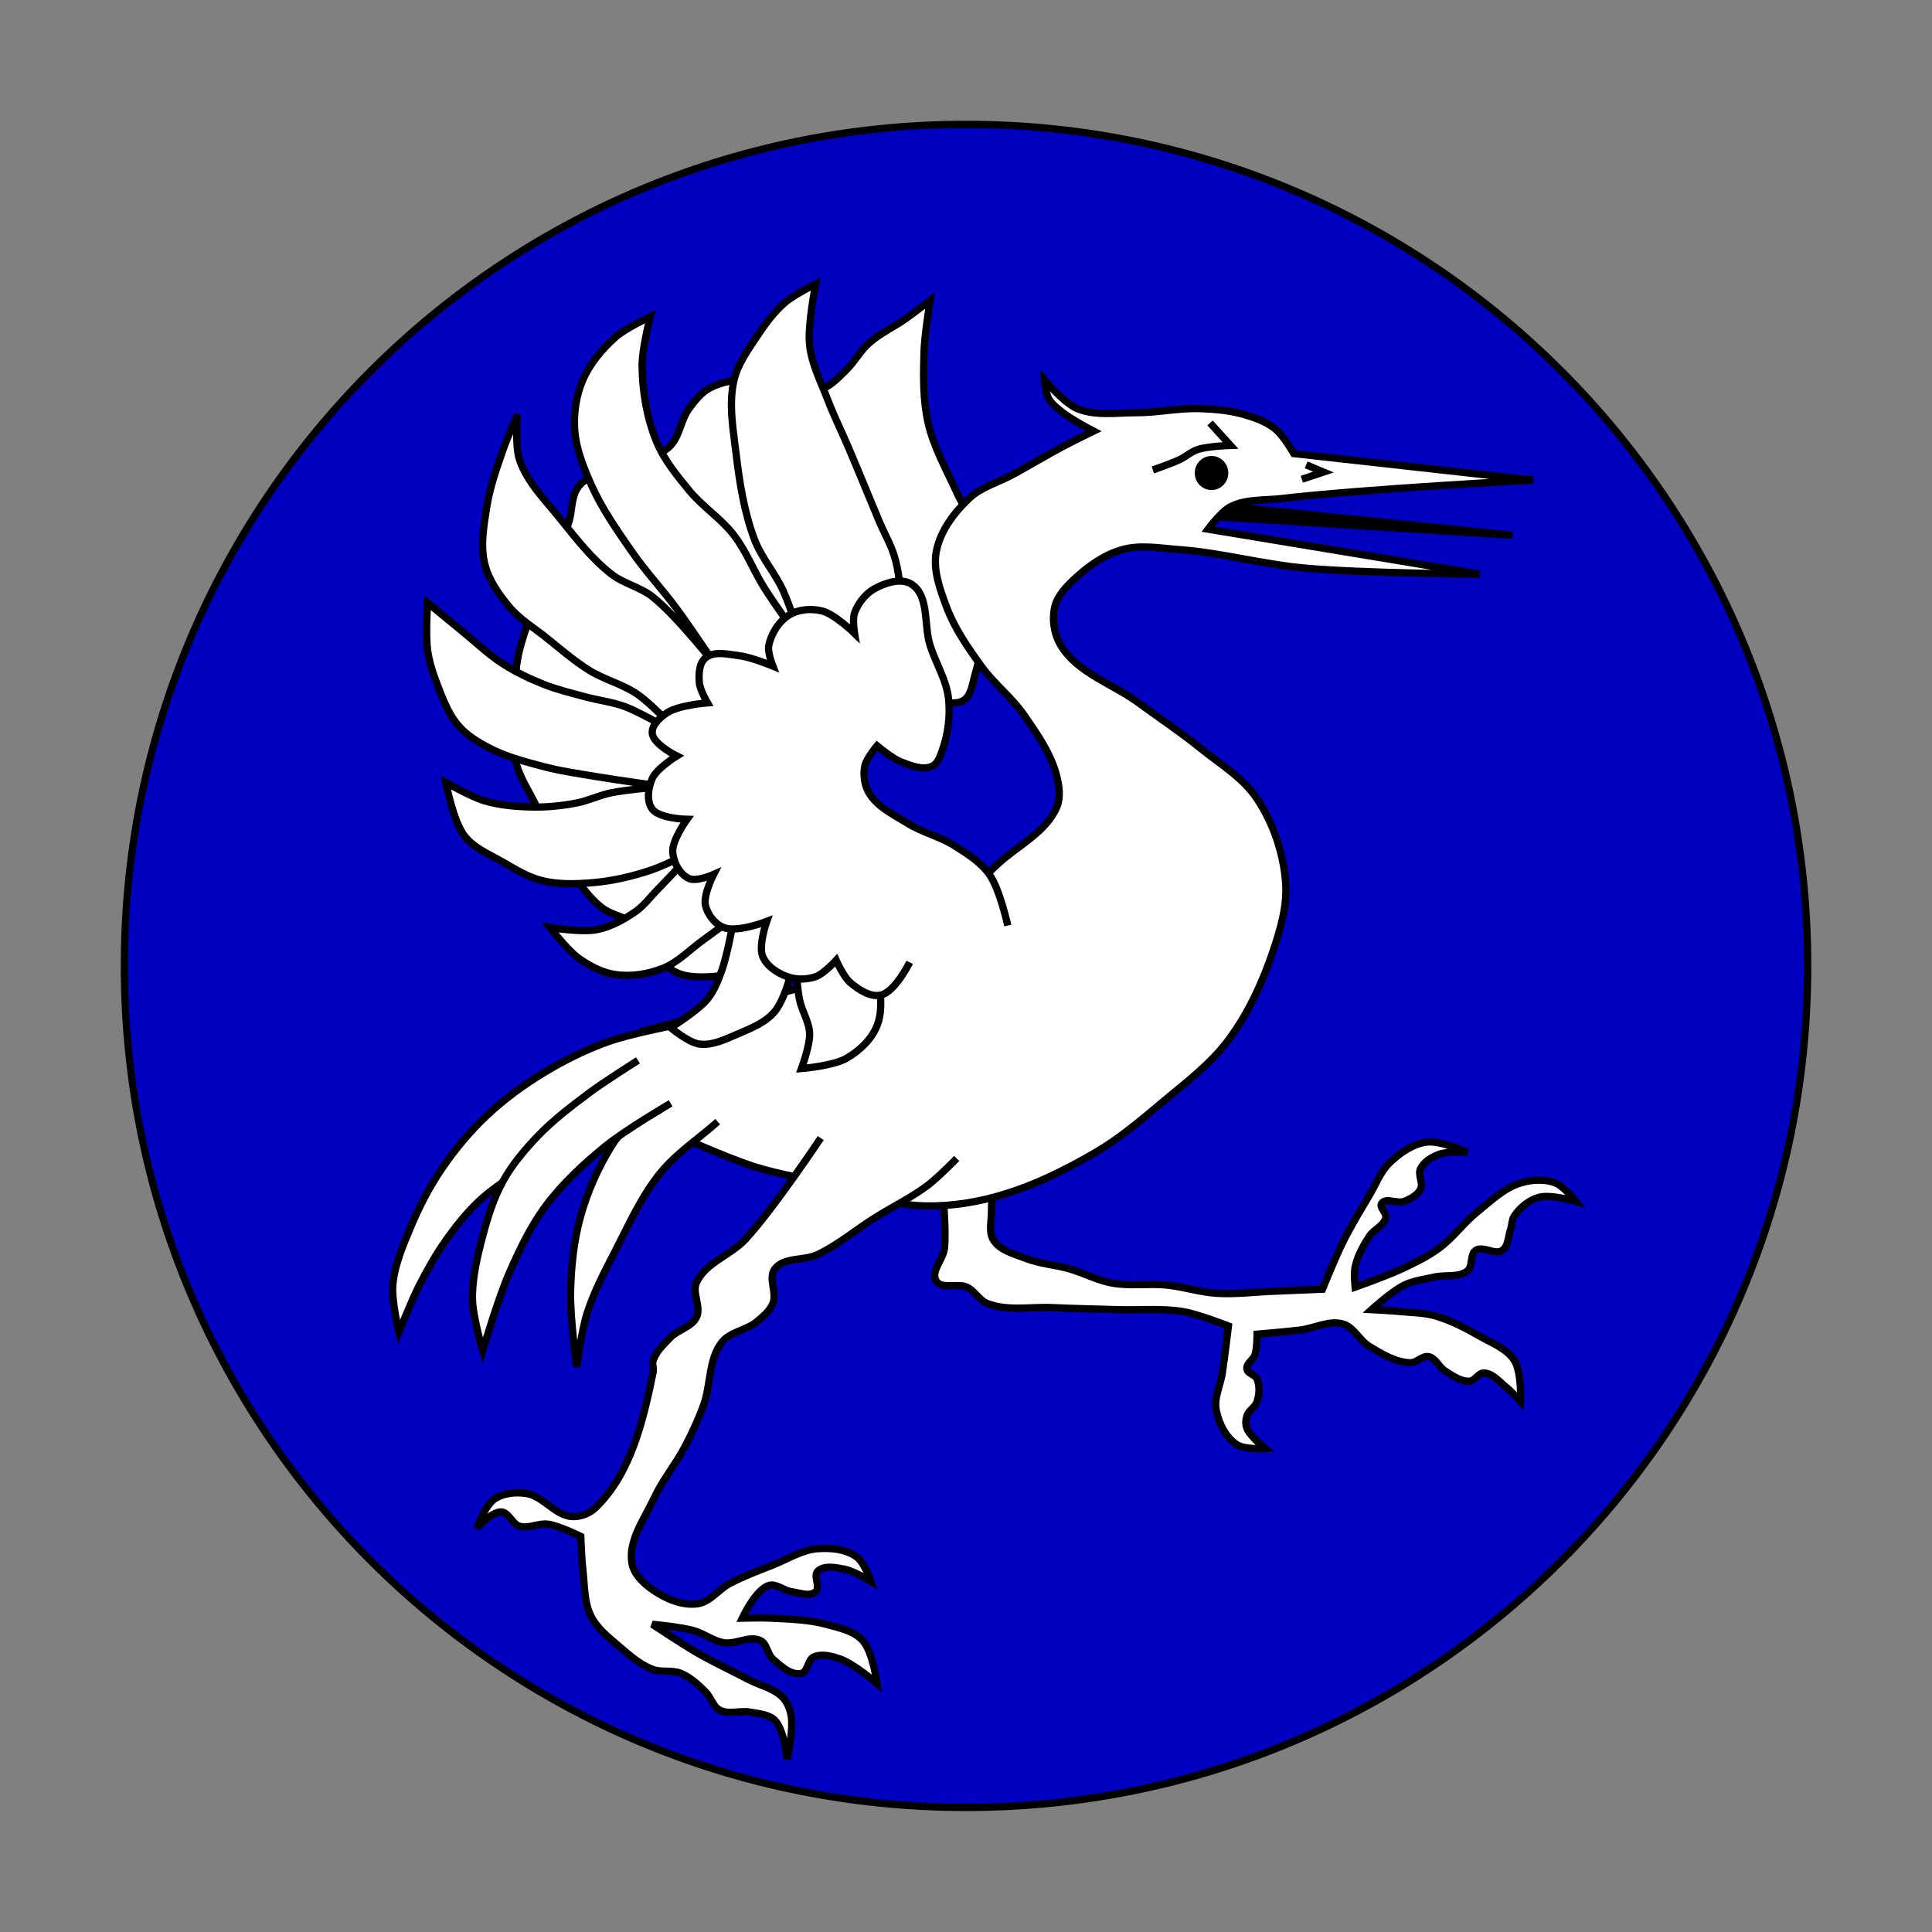 <?xml version="1.0" encoding="UTF-8" standalone="no"?>
<!-- Created with Inkscape (http://www.inkscape.org/) -->

<svg
   xmlns:dc="http://purl.org/dc/elements/1.1/"
   xmlns:cc="http://creativecommons.org/ns#"
   xmlns:rdf="http://www.w3.org/1999/02/22-rdf-syntax-ns#"
   xmlns:svg="http://www.w3.org/2000/svg"
   xmlns="http://www.w3.org/2000/svg"
   xmlns:sodipodi="http://sodipodi.sourceforge.net/DTD/sodipodi-0.dtd"
   xmlns:inkscape="http://www.inkscape.org/namespaces/inkscape"
   width="800"
   height="800"
   id="svg2"
   version="1.1"
   inkscape:version="0.48.4 r9939"
   sodipodi:docname="Symbol Darpatufer.svg"
   inkscape:export-filename="C:\Users\uudo8540\Documents\zz_Privat\perricum\Symbol Darpatufer.png"
   inkscape:export-xdpi="45"
   inkscape:export-ydpi="45">
  <rect width="100%" height="100%" fill="#808080" stroke="none"/>
  <defs
     id="defs4">
    <inkscape:perspective
       sodipodi:type="inkscape:persp3d"
       inkscape:vp_x="0 : 526.18109 : 1"
       inkscape:vp_y="0 : 1000 : 0"
       inkscape:vp_z="744.09448 : 526.18109 : 1"
       inkscape:persp3d-origin="372.04724 : 350.78739 : 1"
       id="perspective10" />
    <inkscape:perspective
       id="perspective2828"
       inkscape:persp3d-origin="0.5 : 0.33333333 : 1"
       inkscape:vp_z="1 : 0.5 : 1"
       inkscape:vp_y="0 : 1000 : 0"
       inkscape:vp_x="0 : 0.5 : 1"
       sodipodi:type="inkscape:persp3d" />
    <inkscape:perspective
       id="perspective2828-7"
       inkscape:persp3d-origin="0.5 : 0.33333333 : 1"
       inkscape:vp_z="1 : 0.5 : 1"
       inkscape:vp_y="0 : 1000 : 0"
       inkscape:vp_x="0 : 0.5 : 1"
       sodipodi:type="inkscape:persp3d" />
    <inkscape:perspective
       id="perspective3640"
       inkscape:persp3d-origin="0.5 : 0.33333333 : 1"
       inkscape:vp_z="1 : 0.5 : 1"
       inkscape:vp_y="0 : 1000 : 0"
       inkscape:vp_x="0 : 0.5 : 1"
       sodipodi:type="inkscape:persp3d" />
    <inkscape:perspective
       id="perspective3670"
       inkscape:persp3d-origin="0.5 : 0.33333333 : 1"
       inkscape:vp_z="1 : 0.5 : 1"
       inkscape:vp_y="0 : 1000 : 0"
       inkscape:vp_x="0 : 0.5 : 1"
       sodipodi:type="inkscape:persp3d" />
    <inkscape:perspective
       id="perspective3693"
       inkscape:persp3d-origin="0.5 : 0.33333333 : 1"
       inkscape:vp_z="1 : 0.5 : 1"
       inkscape:vp_y="0 : 1000 : 0"
       inkscape:vp_x="0 : 0.5 : 1"
       sodipodi:type="inkscape:persp3d" />
    <inkscape:perspective
       id="perspective3720"
       inkscape:persp3d-origin="0.5 : 0.33333333 : 1"
       inkscape:vp_z="1 : 0.5 : 1"
       inkscape:vp_y="0 : 1000 : 0"
       inkscape:vp_x="0 : 0.5 : 1"
       sodipodi:type="inkscape:persp3d" />
    <inkscape:perspective
       id="perspective3747"
       inkscape:persp3d-origin="0.5 : 0.33333333 : 1"
       inkscape:vp_z="1 : 0.5 : 1"
       inkscape:vp_y="0 : 1000 : 0"
       inkscape:vp_x="0 : 0.5 : 1"
       sodipodi:type="inkscape:persp3d" />
    <inkscape:perspective
       id="perspective3763"
       inkscape:persp3d-origin="0.5 : 0.33333333 : 1"
       inkscape:vp_z="1 : 0.5 : 1"
       inkscape:vp_y="0 : 1000 : 0"
       inkscape:vp_x="0 : 0.5 : 1"
       sodipodi:type="inkscape:persp3d" />
    <inkscape:perspective
       id="perspective3792"
       inkscape:persp3d-origin="0.5 : 0.33333333 : 1"
       inkscape:vp_z="1 : 0.5 : 1"
       inkscape:vp_y="0 : 1000 : 0"
       inkscape:vp_x="0 : 0.5 : 1"
       sodipodi:type="inkscape:persp3d" />
    <inkscape:perspective
       id="perspective3814"
       inkscape:persp3d-origin="0.5 : 0.33333333 : 1"
       inkscape:vp_z="1 : 0.5 : 1"
       inkscape:vp_y="0 : 1000 : 0"
       inkscape:vp_x="0 : 0.5 : 1"
       sodipodi:type="inkscape:persp3d" />
    <inkscape:perspective
       id="perspective3841"
       inkscape:persp3d-origin="0.5 : 0.33333333 : 1"
       inkscape:vp_z="1 : 0.5 : 1"
       inkscape:vp_y="0 : 1000 : 0"
       inkscape:vp_x="0 : 0.5 : 1"
       sodipodi:type="inkscape:persp3d" />
    <inkscape:perspective
       id="perspective3841-5"
       inkscape:persp3d-origin="0.5 : 0.33333333 : 1"
       inkscape:vp_z="1 : 0.5 : 1"
       inkscape:vp_y="0 : 1000 : 0"
       inkscape:vp_x="0 : 0.5 : 1"
       sodipodi:type="inkscape:persp3d" />
    <inkscape:perspective
       id="perspective3872"
       inkscape:persp3d-origin="0.5 : 0.33333333 : 1"
       inkscape:vp_z="1 : 0.5 : 1"
       inkscape:vp_y="0 : 1000 : 0"
       inkscape:vp_x="0 : 0.5 : 1"
       sodipodi:type="inkscape:persp3d" />
    <inkscape:perspective
       id="perspective3898"
       inkscape:persp3d-origin="0.5 : 0.33333333 : 1"
       inkscape:vp_z="1 : 0.5 : 1"
       inkscape:vp_y="0 : 1000 : 0"
       inkscape:vp_x="0 : 0.5 : 1"
       sodipodi:type="inkscape:persp3d" />
    <inkscape:perspective
       id="perspective3920"
       inkscape:persp3d-origin="0.5 : 0.33333333 : 1"
       inkscape:vp_z="1 : 0.5 : 1"
       inkscape:vp_y="0 : 1000 : 0"
       inkscape:vp_x="0 : 0.5 : 1"
       sodipodi:type="inkscape:persp3d" />
    <inkscape:perspective
       id="perspective2860"
       inkscape:persp3d-origin="0.5 : 0.33333333 : 1"
       inkscape:vp_z="1 : 0.5 : 1"
       inkscape:vp_y="0 : 1000 : 0"
       inkscape:vp_x="0 : 0.5 : 1"
       sodipodi:type="inkscape:persp3d" />
    <inkscape:perspective
       id="perspective3672"
       inkscape:persp3d-origin="0.5 : 0.33333333 : 1"
       inkscape:vp_z="1 : 0.5 : 1"
       inkscape:vp_y="0 : 1000 : 0"
       inkscape:vp_x="0 : 0.5 : 1"
       sodipodi:type="inkscape:persp3d" />
    <inkscape:perspective
       id="perspective3695"
       inkscape:persp3d-origin="0.5 : 0.33333333 : 1"
       inkscape:vp_z="1 : 0.5 : 1"
       inkscape:vp_y="0 : 1000 : 0"
       inkscape:vp_x="0 : 0.5 : 1"
       sodipodi:type="inkscape:persp3d" />
    <inkscape:perspective
       id="perspective3261"
       inkscape:persp3d-origin="0.5 : 0.33333333 : 1"
       inkscape:vp_z="1 : 0.5 : 1"
       inkscape:vp_y="0 : 1000 : 0"
       inkscape:vp_x="0 : 0.5 : 1"
       sodipodi:type="inkscape:persp3d" />
    <inkscape:perspective
       id="perspective2828-1"
       inkscape:persp3d-origin="0.5 : 0.33333333 : 1"
       inkscape:vp_z="1 : 0.5 : 1"
       inkscape:vp_y="0 : 1000 : 0"
       inkscape:vp_x="0 : 0.5 : 1"
       sodipodi:type="inkscape:persp3d" />
    <inkscape:perspective
       id="perspective3652"
       inkscape:persp3d-origin="0.5 : 0.33333333 : 1"
       inkscape:vp_z="1 : 0.5 : 1"
       inkscape:vp_y="0 : 1000 : 0"
       inkscape:vp_x="0 : 0.5 : 1"
       sodipodi:type="inkscape:persp3d" />
    <inkscape:perspective
       id="perspective3652-2"
       inkscape:persp3d-origin="0.5 : 0.33333333 : 1"
       inkscape:vp_z="1 : 0.5 : 1"
       inkscape:vp_y="0 : 1000 : 0"
       inkscape:vp_x="0 : 0.5 : 1"
       sodipodi:type="inkscape:persp3d" />
    <inkscape:perspective
       id="perspective3652-5"
       inkscape:persp3d-origin="0.5 : 0.33333333 : 1"
       inkscape:vp_z="1 : 0.5 : 1"
       inkscape:vp_y="0 : 1000 : 0"
       inkscape:vp_x="0 : 0.5 : 1"
       sodipodi:type="inkscape:persp3d" />
    <inkscape:perspective
       id="perspective3727"
       inkscape:persp3d-origin="0.5 : 0.33333333 : 1"
       inkscape:vp_z="1 : 0.5 : 1"
       inkscape:vp_y="0 : 1000 : 0"
       inkscape:vp_x="0 : 0.5 : 1"
       sodipodi:type="inkscape:persp3d" />
    <inkscape:perspective
       id="perspective3843"
       inkscape:persp3d-origin="0.5 : 0.33333333 : 1"
       inkscape:vp_z="1 : 0.5 : 1"
       inkscape:vp_y="0 : 1000 : 0"
       inkscape:vp_x="0 : 0.5 : 1"
       sodipodi:type="inkscape:persp3d" />
    <inkscape:perspective
       id="perspective3970"
       inkscape:persp3d-origin="0.5 : 0.33333333 : 1"
       inkscape:vp_z="1 : 0.5 : 1"
       inkscape:vp_y="0 : 1000 : 0"
       inkscape:vp_x="0 : 0.5 : 1"
       sodipodi:type="inkscape:persp3d" />
    <inkscape:perspective
       id="perspective4007"
       inkscape:persp3d-origin="0.5 : 0.33333333 : 1"
       inkscape:vp_z="1 : 0.5 : 1"
       inkscape:vp_y="0 : 1000 : 0"
       inkscape:vp_x="0 : 0.5 : 1"
       sodipodi:type="inkscape:persp3d" />
    <inkscape:perspective
       id="perspective4062"
       inkscape:persp3d-origin="0.5 : 0.33333333 : 1"
       inkscape:vp_z="1 : 0.5 : 1"
       inkscape:vp_y="0 : 1000 : 0"
       inkscape:vp_x="0 : 0.5 : 1"
       sodipodi:type="inkscape:persp3d" />
    <inkscape:perspective
       id="perspective4153"
       inkscape:persp3d-origin="0.5 : 0.33333333 : 1"
       inkscape:vp_z="1 : 0.5 : 1"
       inkscape:vp_y="0 : 1000 : 0"
       inkscape:vp_x="0 : 0.5 : 1"
       sodipodi:type="inkscape:persp3d" />
    <inkscape:perspective
       id="perspective4316"
       inkscape:persp3d-origin="0.5 : 0.33333333 : 1"
       inkscape:vp_z="1 : 0.5 : 1"
       inkscape:vp_y="0 : 1000 : 0"
       inkscape:vp_x="0 : 0.5 : 1"
       sodipodi:type="inkscape:persp3d" />
    <inkscape:perspective
       id="perspective4316-9"
       inkscape:persp3d-origin="0.5 : 0.33333333 : 1"
       inkscape:vp_z="1 : 0.5 : 1"
       inkscape:vp_y="0 : 1000 : 0"
       inkscape:vp_x="0 : 0.5 : 1"
       sodipodi:type="inkscape:persp3d" />
    <inkscape:perspective
       id="perspective3098"
       inkscape:persp3d-origin="0.5 : 0.33333333 : 1"
       inkscape:vp_z="1 : 0.5 : 1"
       inkscape:vp_y="0 : 1000 : 0"
       inkscape:vp_x="0 : 0.5 : 1"
       sodipodi:type="inkscape:persp3d" />
    <inkscape:perspective
       id="perspective3122"
       inkscape:persp3d-origin="0.5 : 0.33333333 : 1"
       inkscape:vp_z="1 : 0.5 : 1"
       inkscape:vp_y="0 : 1000 : 0"
       inkscape:vp_x="0 : 0.5 : 1"
       sodipodi:type="inkscape:persp3d" />
    <inkscape:perspective
       id="perspective3146"
       inkscape:persp3d-origin="0.5 : 0.33333333 : 1"
       inkscape:vp_z="1 : 0.5 : 1"
       inkscape:vp_y="0 : 1000 : 0"
       inkscape:vp_x="0 : 0.5 : 1"
       sodipodi:type="inkscape:persp3d" />
    <inkscape:perspective
       id="perspective3146-0"
       inkscape:persp3d-origin="0.5 : 0.33333333 : 1"
       inkscape:vp_z="1 : 0.5 : 1"
       inkscape:vp_y="0 : 1000 : 0"
       inkscape:vp_x="0 : 0.5 : 1"
       sodipodi:type="inkscape:persp3d" />
    <inkscape:perspective
       id="perspective3177"
       inkscape:persp3d-origin="0.5 : 0.33333333 : 1"
       inkscape:vp_z="1 : 0.5 : 1"
       inkscape:vp_y="0 : 1000 : 0"
       inkscape:vp_x="0 : 0.5 : 1"
       sodipodi:type="inkscape:persp3d" />
    <inkscape:perspective
       id="perspective3177-8"
       inkscape:persp3d-origin="0.5 : 0.33333333 : 1"
       inkscape:vp_z="1 : 0.5 : 1"
       inkscape:vp_y="0 : 1000 : 0"
       inkscape:vp_x="0 : 0.5 : 1"
       sodipodi:type="inkscape:persp3d" />
    <inkscape:perspective
       id="perspective3208"
       inkscape:persp3d-origin="0.5 : 0.33333333 : 1"
       inkscape:vp_z="1 : 0.5 : 1"
       inkscape:vp_y="0 : 1000 : 0"
       inkscape:vp_x="0 : 0.5 : 1"
       sodipodi:type="inkscape:persp3d" />
    <inkscape:perspective
       id="perspective3208-4"
       inkscape:persp3d-origin="0.5 : 0.33333333 : 1"
       inkscape:vp_z="1 : 0.5 : 1"
       inkscape:vp_y="0 : 1000 : 0"
       inkscape:vp_x="0 : 0.5 : 1"
       sodipodi:type="inkscape:persp3d" />
    <inkscape:perspective
       id="perspective3208-5"
       inkscape:persp3d-origin="0.5 : 0.33333333 : 1"
       inkscape:vp_z="1 : 0.5 : 1"
       inkscape:vp_y="0 : 1000 : 0"
       inkscape:vp_x="0 : 0.5 : 1"
       sodipodi:type="inkscape:persp3d" />
    <inkscape:perspective
       id="perspective3706"
       inkscape:persp3d-origin="0.5 : 0.33333333 : 1"
       inkscape:vp_z="1 : 0.5 : 1"
       inkscape:vp_y="0 : 1000 : 0"
       inkscape:vp_x="0 : 0.5 : 1"
       sodipodi:type="inkscape:persp3d" />
    <inkscape:perspective
       id="perspective3728"
       inkscape:persp3d-origin="0.5 : 0.33333333 : 1"
       inkscape:vp_z="1 : 0.5 : 1"
       inkscape:vp_y="0 : 1000 : 0"
       inkscape:vp_x="0 : 0.5 : 1"
       sodipodi:type="inkscape:persp3d" />
    <inkscape:perspective
       id="perspective3750"
       inkscape:persp3d-origin="0.5 : 0.33333333 : 1"
       inkscape:vp_z="1 : 0.5 : 1"
       inkscape:vp_y="0 : 1000 : 0"
       inkscape:vp_x="0 : 0.5 : 1"
       sodipodi:type="inkscape:persp3d" />
    <inkscape:perspective
       id="perspective3778"
       inkscape:persp3d-origin="0.5 : 0.33333333 : 1"
       inkscape:vp_z="1 : 0.5 : 1"
       inkscape:vp_y="0 : 1000 : 0"
       inkscape:vp_x="0 : 0.5 : 1"
       sodipodi:type="inkscape:persp3d" />
    <inkscape:perspective
       id="perspective3800"
       inkscape:persp3d-origin="0.5 : 0.33333333 : 1"
       inkscape:vp_z="1 : 0.5 : 1"
       inkscape:vp_y="0 : 1000 : 0"
       inkscape:vp_x="0 : 0.5 : 1"
       sodipodi:type="inkscape:persp3d" />
    <inkscape:perspective
       id="perspective3837"
       inkscape:persp3d-origin="0.5 : 0.33333333 : 1"
       inkscape:vp_z="1 : 0.5 : 1"
       inkscape:vp_y="0 : 1000 : 0"
       inkscape:vp_x="0 : 0.5 : 1"
       sodipodi:type="inkscape:persp3d" />
    <inkscape:perspective
       id="perspective3904"
       inkscape:persp3d-origin="0.5 : 0.33333333 : 1"
       inkscape:vp_z="1 : 0.5 : 1"
       inkscape:vp_y="0 : 1000 : 0"
       inkscape:vp_x="0 : 0.5 : 1"
       sodipodi:type="inkscape:persp3d" />
    <inkscape:perspective
       id="perspective3904-4"
       inkscape:persp3d-origin="0.5 : 0.33333333 : 1"
       inkscape:vp_z="1 : 0.5 : 1"
       inkscape:vp_y="0 : 1000 : 0"
       inkscape:vp_x="0 : 0.5 : 1"
       sodipodi:type="inkscape:persp3d" />
    <inkscape:perspective
       id="perspective3904-3"
       inkscape:persp3d-origin="0.5 : 0.33333333 : 1"
       inkscape:vp_z="1 : 0.5 : 1"
       inkscape:vp_y="0 : 1000 : 0"
       inkscape:vp_x="0 : 0.5 : 1"
       sodipodi:type="inkscape:persp3d" />
    <inkscape:perspective
       id="perspective3953"
       inkscape:persp3d-origin="0.5 : 0.33333333 : 1"
       inkscape:vp_z="1 : 0.5 : 1"
       inkscape:vp_y="0 : 1000 : 0"
       inkscape:vp_x="0 : 0.5 : 1"
       sodipodi:type="inkscape:persp3d" />
    <inkscape:perspective
       id="perspective3975"
       inkscape:persp3d-origin="0.5 : 0.33333333 : 1"
       inkscape:vp_z="1 : 0.5 : 1"
       inkscape:vp_y="0 : 1000 : 0"
       inkscape:vp_x="0 : 0.5 : 1"
       sodipodi:type="inkscape:persp3d" />
    <inkscape:perspective
       id="perspective3975-8"
       inkscape:persp3d-origin="0.5 : 0.33333333 : 1"
       inkscape:vp_z="1 : 0.5 : 1"
       inkscape:vp_y="0 : 1000 : 0"
       inkscape:vp_x="0 : 0.5 : 1"
       sodipodi:type="inkscape:persp3d" />
    <inkscape:perspective
       id="perspective3975-7"
       inkscape:persp3d-origin="0.5 : 0.33333333 : 1"
       inkscape:vp_z="1 : 0.5 : 1"
       inkscape:vp_y="0 : 1000 : 0"
       inkscape:vp_x="0 : 0.5 : 1"
       sodipodi:type="inkscape:persp3d" />
    <inkscape:perspective
       id="perspective2858"
       inkscape:persp3d-origin="0.5 : 0.33333333 : 1"
       inkscape:vp_z="1 : 0.5 : 1"
       inkscape:vp_y="0 : 1000 : 0"
       inkscape:vp_x="0 : 0.5 : 1"
       sodipodi:type="inkscape:persp3d" />
    <inkscape:perspective
       id="perspective4105"
       inkscape:persp3d-origin="0.5 : 0.33333333 : 1"
       inkscape:vp_z="1 : 0.5 : 1"
       inkscape:vp_y="0 : 1000 : 0"
       inkscape:vp_x="0 : 0.5 : 1"
       sodipodi:type="inkscape:persp3d" />
    <inkscape:perspective
       id="perspective4123"
       inkscape:persp3d-origin="0.5 : 0.33333333 : 1"
       inkscape:vp_z="1 : 0.5 : 1"
       inkscape:vp_y="0 : 1000 : 0"
       inkscape:vp_x="0 : 0.5 : 1"
       sodipodi:type="inkscape:persp3d" />
    <inkscape:perspective
       id="perspective4137"
       inkscape:persp3d-origin="0.5 : 0.33333333 : 1"
       inkscape:vp_z="1 : 0.5 : 1"
       inkscape:vp_y="0 : 1000 : 0"
       inkscape:vp_x="0 : 0.5 : 1"
       sodipodi:type="inkscape:persp3d" />
    <inkscape:perspective
       id="perspective4151"
       inkscape:persp3d-origin="0.5 : 0.33333333 : 1"
       inkscape:vp_z="1 : 0.5 : 1"
       inkscape:vp_y="0 : 1000 : 0"
       inkscape:vp_x="0 : 0.5 : 1"
       sodipodi:type="inkscape:persp3d" />
    <inkscape:perspective
       id="perspective4165"
       inkscape:persp3d-origin="0.5 : 0.33333333 : 1"
       inkscape:vp_z="1 : 0.5 : 1"
       inkscape:vp_y="0 : 1000 : 0"
       inkscape:vp_x="0 : 0.5 : 1"
       sodipodi:type="inkscape:persp3d" />
    <inkscape:perspective
       id="perspective4904"
       inkscape:persp3d-origin="0.5 : 0.33333333 : 1"
       inkscape:vp_z="1 : 0.5 : 1"
       inkscape:vp_y="0 : 1000 : 0"
       inkscape:vp_x="0 : 0.5 : 1"
       sodipodi:type="inkscape:persp3d" />
    <filter
       id="filter3021-3"
       inkscape:label="Specular light"
       inkscape:menu="ABCs"
       inkscape:menu-tooltip="Basic specular bevel to use for building textures"
       color-interpolation-filters="sRGB">
      <feGaussianBlur
         id="feGaussianBlur3023-4"
         result="result0"
         in="SourceAlpha"
         stdDeviation="6" />
      <feSpecularLighting
         id="feSpecularLighting3025-4"
         specularExponent="25"
         specularConstant="1"
         surfaceScale="10"
         lighting-color="#ffffff"
         result="result1"
         in="result0">
        <feDistantLight
           id="feDistantLight3027-6"
           azimuth="235"
           elevation="45" />
      </feSpecularLighting>
      <feComposite
         k4="0"
         k1="0"
         id="feComposite3029-0"
         in2="result1"
         k3="1"
         k2="1"
         operator="arithmetic"
         result="result4"
         in="SourceGraphic" />
      <feComposite
         id="feComposite3031-6"
         in2="SourceAlpha"
         operator="in"
         result="result2"
         in="result4" />
    </filter>
    <filter
       id="filter3021"
       inkscape:label="Specular light"
       inkscape:menu="ABCs"
       inkscape:menu-tooltip="Basic specular bevel to use for building textures"
       color-interpolation-filters="sRGB">
      <feGaussianBlur
         id="feGaussianBlur3023"
         result="result0"
         in="SourceAlpha"
         stdDeviation="6" />
      <feSpecularLighting
         id="feSpecularLighting3025"
         specularExponent="25"
         specularConstant="1"
         surfaceScale="10"
         lighting-color="#ffffff"
         result="result1"
         in="result0">
        <feDistantLight
           id="feDistantLight3027"
           azimuth="235"
           elevation="45" />
      </feSpecularLighting>
      <feComposite
         k4="0"
         k1="0"
         id="feComposite3029"
         in2="result1"
         k3="1"
         k2="1"
         operator="arithmetic"
         result="result4"
         in="SourceGraphic" />
      <feComposite
         id="feComposite3031"
         in2="SourceAlpha"
         operator="in"
         result="result2"
         in="result4" />
    </filter>
    <filter
       id="filter2820-0"
       inkscape:label="Specular light"
       inkscape:menu="ABCs"
       inkscape:menu-tooltip="Basic specular bevel to use for building textures"
       color-interpolation-filters="sRGB">
      <feGaussianBlur
         id="feGaussianBlur2822-9"
         result="result0"
         in="SourceAlpha"
         stdDeviation="6" />
      <feSpecularLighting
         id="feSpecularLighting2824-00"
         specularExponent="25"
         specularConstant="1"
         surfaceScale="10"
         lighting-color="#ffffff"
         result="result1"
         in="result0">
        <feDistantLight
           id="feDistantLight2826-61"
           azimuth="235"
           elevation="45" />
      </feSpecularLighting>
      <feComposite
         k4="0"
         k1="0"
         id="feComposite2828-3"
         in2="result1"
         k3="1"
         k2="1"
         operator="arithmetic"
         result="result4"
         in="SourceGraphic" />
      <feComposite
         id="feComposite2830-8"
         in2="SourceAlpha"
         operator="in"
         result="result2"
         in="result4" />
    </filter>
    <filter
       id="filter2820-8"
       inkscape:label="Specular light"
       inkscape:menu="ABCs"
       inkscape:menu-tooltip="Basic specular bevel to use for building textures"
       color-interpolation-filters="sRGB">
      <feGaussianBlur
         id="feGaussianBlur2822-65"
         result="result0"
         in="SourceAlpha"
         stdDeviation="6" />
      <feSpecularLighting
         id="feSpecularLighting2824-0"
         specularExponent="25"
         specularConstant="1"
         surfaceScale="10"
         lighting-color="#ffffff"
         result="result1"
         in="result0">
        <feDistantLight
           id="feDistantLight2826-28"
           azimuth="235"
           elevation="45" />
      </feSpecularLighting>
      <feComposite
         k4="0"
         k1="0"
         id="feComposite2828-60"
         in2="result1"
         k3="1"
         k2="1"
         operator="arithmetic"
         result="result4"
         in="SourceGraphic" />
      <feComposite
         id="feComposite2830-24"
         in2="SourceAlpha"
         operator="in"
         result="result2"
         in="result4" />
    </filter>
    <filter
       id="filter2820-3"
       inkscape:label="Specular light"
       inkscape:menu="ABCs"
       inkscape:menu-tooltip="Basic specular bevel to use for building textures"
       color-interpolation-filters="sRGB">
      <feGaussianBlur
         id="feGaussianBlur2822-8"
         result="result0"
         in="SourceAlpha"
         stdDeviation="6" />
      <feSpecularLighting
         id="feSpecularLighting2824-74"
         specularExponent="25"
         specularConstant="1"
         surfaceScale="10"
         lighting-color="#ffffff"
         result="result1"
         in="result0">
        <feDistantLight
           id="feDistantLight2826-2"
           azimuth="235"
           elevation="45" />
      </feSpecularLighting>
      <feComposite
         k4="0"
         k1="0"
         id="feComposite2828-7"
         in2="result1"
         k3="1"
         k2="1"
         operator="arithmetic"
         result="result4"
         in="SourceGraphic" />
      <feComposite
         id="feComposite2830-79"
         in2="SourceAlpha"
         operator="in"
         result="result2"
         in="result4" />
    </filter>
    <filter
       id="filter2820-9"
       inkscape:label="Specular light"
       inkscape:menu="ABCs"
       inkscape:menu-tooltip="Basic specular bevel to use for building textures"
       color-interpolation-filters="sRGB">
      <feGaussianBlur
         id="feGaussianBlur2822-5"
         result="result0"
         in="SourceAlpha"
         stdDeviation="6" />
      <feSpecularLighting
         id="feSpecularLighting2824-43"
         specularExponent="25"
         specularConstant="1"
         surfaceScale="10"
         lighting-color="#ffffff"
         result="result1"
         in="result0">
        <feDistantLight
           id="feDistantLight2826-1"
           azimuth="235"
           elevation="45" />
      </feSpecularLighting>
      <feComposite
         k4="0"
         k1="0"
         id="feComposite2828-2"
         in2="result1"
         k3="1"
         k2="1"
         operator="arithmetic"
         result="result4"
         in="SourceGraphic" />
      <feComposite
         id="feComposite2830-3"
         in2="SourceAlpha"
         operator="in"
         result="result2"
         in="result4" />
    </filter>
    <filter
       id="filter2820-21"
       inkscape:label="Specular light"
       inkscape:menu="ABCs"
       inkscape:menu-tooltip="Basic specular bevel to use for building textures"
       color-interpolation-filters="sRGB">
      <feGaussianBlur
         id="feGaussianBlur2822-6"
         result="result0"
         in="SourceAlpha"
         stdDeviation="6" />
      <feSpecularLighting
         id="feSpecularLighting2824-8"
         specularExponent="25"
         specularConstant="1"
         surfaceScale="10"
         lighting-color="#ffffff"
         result="result1"
         in="result0">
        <feDistantLight
           id="feDistantLight2826-57"
           azimuth="235"
           elevation="45" />
      </feSpecularLighting>
      <feComposite
         k4="0"
         k1="0"
         id="feComposite2828-6"
         in2="result1"
         k3="1"
         k2="1"
         operator="arithmetic"
         result="result4"
         in="SourceGraphic" />
      <feComposite
         id="feComposite2830-1"
         in2="SourceAlpha"
         operator="in"
         result="result2"
         in="result4" />
    </filter>
    <filter
       id="filter2820-5"
       inkscape:label="Specular light"
       inkscape:menu="ABCs"
       inkscape:menu-tooltip="Basic specular bevel to use for building textures"
       color-interpolation-filters="sRGB">
      <feGaussianBlur
         id="feGaussianBlur2822-2"
         result="result0"
         in="SourceAlpha"
         stdDeviation="6" />
      <feSpecularLighting
         id="feSpecularLighting2824-7"
         specularExponent="25"
         specularConstant="1"
         surfaceScale="10"
         lighting-color="#ffffff"
         result="result1"
         in="result0">
        <feDistantLight
           id="feDistantLight2826-6"
           azimuth="235"
           elevation="45" />
      </feSpecularLighting>
      <feComposite
         k4="0"
         k1="0"
         id="feComposite2828-14"
         in2="result1"
         k3="1"
         k2="1"
         operator="arithmetic"
         result="result4"
         in="SourceGraphic" />
      <feComposite
         id="feComposite2830-2"
         in2="SourceAlpha"
         operator="in"
         result="result2"
         in="result4" />
    </filter>
    <filter
       id="filter2820-2"
       inkscape:label="Specular light"
       inkscape:menu="ABCs"
       inkscape:menu-tooltip="Basic specular bevel to use for building textures"
       color-interpolation-filters="sRGB">
      <feGaussianBlur
         id="feGaussianBlur2822-4"
         result="result0"
         in="SourceAlpha"
         stdDeviation="6" />
      <feSpecularLighting
         id="feSpecularLighting2824-5"
         specularExponent="25"
         specularConstant="1"
         surfaceScale="10"
         lighting-color="#ffffff"
         result="result1"
         in="result0">
        <feDistantLight
           id="feDistantLight2826-5"
           azimuth="235"
           elevation="45" />
      </feSpecularLighting>
      <feComposite
         k4="0"
         k1="0"
         id="feComposite2828-1"
         in2="result1"
         k3="1"
         k2="1"
         operator="arithmetic"
         result="result4"
         in="SourceGraphic" />
      <feComposite
         id="feComposite2830-7"
         in2="SourceAlpha"
         operator="in"
         result="result2"
         in="result4" />
    </filter>
    <filter
       id="filter2820-1"
       inkscape:label="Specular light"
       inkscape:menu="ABCs"
       inkscape:menu-tooltip="Basic specular bevel to use for building textures"
       color-interpolation-filters="sRGB">
      <feGaussianBlur
         id="feGaussianBlur2822-7"
         result="result0"
         in="SourceAlpha"
         stdDeviation="6" />
      <feSpecularLighting
         id="feSpecularLighting2824-4"
         specularExponent="25"
         specularConstant="1"
         surfaceScale="10"
         lighting-color="#ffffff"
         result="result1"
         in="result0">
        <feDistantLight
           id="feDistantLight2826-0"
           azimuth="235"
           elevation="45" />
      </feSpecularLighting>
      <feComposite
         k4="0"
         k1="0"
         id="feComposite2828-9"
         in2="result1"
         k3="1"
         k2="1"
         operator="arithmetic"
         result="result4"
         in="SourceGraphic" />
      <feComposite
         id="feComposite2830-4"
         in2="SourceAlpha"
         operator="in"
         result="result2"
         in="result4" />
    </filter>
    <filter
       id="filter2820"
       inkscape:label="Specular light"
       inkscape:menu="ABCs"
       inkscape:menu-tooltip="Basic specular bevel to use for building textures"
       color-interpolation-filters="sRGB">
      <feGaussianBlur
         id="feGaussianBlur2822"
         result="result0"
         in="SourceAlpha"
         stdDeviation="6" />
      <feSpecularLighting
         id="feSpecularLighting2824"
         specularExponent="25"
         specularConstant="1"
         surfaceScale="10"
         lighting-color="#ffffff"
         result="result1"
         in="result0">
        <feDistantLight
           id="feDistantLight2826"
           azimuth="235"
           elevation="45" />
      </feSpecularLighting>
      <feComposite
         k4="0"
         k1="0"
         id="feComposite2828"
         in2="result1"
         k3="1"
         k2="1"
         operator="arithmetic"
         result="result4"
         in="SourceGraphic" />
      <feComposite
         id="feComposite2830"
         in2="SourceAlpha"
         operator="in"
         result="result2"
         in="result4" />
    </filter>
    <filter
       id="filter3075"
       inkscape:label="Specular light"
       inkscape:menu="ABCs"
       inkscape:menu-tooltip="Basic specular bevel to use for building textures"
       color-interpolation-filters="sRGB">
      <feGaussianBlur
         id="feGaussianBlur3077"
         result="result0"
         in="SourceAlpha"
         stdDeviation="6" />
      <feSpecularLighting
         id="feSpecularLighting3079"
         specularExponent="25"
         specularConstant="1"
         surfaceScale="10"
         lighting-color="#ffffff"
         result="result1"
         in="result0">
        <feDistantLight
           id="feDistantLight3081"
           azimuth="235"
           elevation="45" />
      </feSpecularLighting>
      <feComposite
         k4="0"
         k1="0"
         id="feComposite3083"
         in2="result1"
         k3="1"
         k2="1"
         operator="arithmetic"
         result="result4"
         in="SourceGraphic" />
      <feComposite
         id="feComposite3085"
         in2="SourceAlpha"
         operator="in"
         result="result2"
         in="result4" />
    </filter>
    <filter
       id="filter3091"
       inkscape:label="Specular light"
       inkscape:menu="ABCs"
       inkscape:menu-tooltip="Basic specular bevel to use for building textures"
       color-interpolation-filters="sRGB">
      <feGaussianBlur
         id="feGaussianBlur3093"
         result="result0"
         in="SourceAlpha"
         stdDeviation="6" />
      <feSpecularLighting
         id="feSpecularLighting3095"
         specularExponent="25"
         specularConstant="1"
         surfaceScale="10"
         lighting-color="#ffffff"
         result="result1"
         in="result0">
        <feDistantLight
           id="feDistantLight3097"
           azimuth="235"
           elevation="45" />
      </feSpecularLighting>
      <feComposite
         k4="0"
         k1="0"
         id="feComposite3099"
         in2="result1"
         k3="1"
         k2="1"
         operator="arithmetic"
         result="result4"
         in="SourceGraphic" />
      <feComposite
         id="feComposite3101"
         in2="SourceAlpha"
         operator="in"
         result="result2"
         in="result4" />
    </filter>
    <inkscape:perspective
       id="perspective3044"
       inkscape:persp3d-origin="0.5 : 0.33333333 : 1"
       inkscape:vp_z="1 : 0.5 : 1"
       inkscape:vp_y="0 : 1000 : 0"
       inkscape:vp_x="0 : 0.5 : 1"
       sodipodi:type="inkscape:persp3d" />
    <inkscape:perspective
       id="perspective3075"
       inkscape:persp3d-origin="0.5 : 0.33333333 : 1"
       inkscape:vp_z="1 : 0.5 : 1"
       inkscape:vp_y="0 : 1000 : 0"
       inkscape:vp_x="0 : 0.5 : 1"
       sodipodi:type="inkscape:persp3d" />
    <inkscape:perspective
       id="perspective2880"
       inkscape:persp3d-origin="0.5 : 0.33333333 : 1"
       inkscape:vp_z="1 : 0.5 : 1"
       inkscape:vp_y="0 : 1000 : 0"
       inkscape:vp_x="0 : 0.5 : 1"
       sodipodi:type="inkscape:persp3d" />
    <inkscape:perspective
       id="perspective2880-1"
       inkscape:persp3d-origin="0.5 : 0.33333333 : 1"
       inkscape:vp_z="1 : 0.5 : 1"
       inkscape:vp_y="0 : 1000 : 0"
       inkscape:vp_x="0 : 0.5 : 1"
       sodipodi:type="inkscape:persp3d" />
    <inkscape:perspective
       id="perspective3293"
       inkscape:persp3d-origin="0.5 : 0.33333333 : 1"
       inkscape:vp_z="1 : 0.5 : 1"
       inkscape:vp_y="0 : 1000 : 0"
       inkscape:vp_x="0 : 0.5 : 1"
       sodipodi:type="inkscape:persp3d" />
    <inkscape:perspective
       id="perspective3315"
       inkscape:persp3d-origin="0.5 : 0.33333333 : 1"
       inkscape:vp_z="1 : 0.5 : 1"
       inkscape:vp_y="0 : 1000 : 0"
       inkscape:vp_x="0 : 0.5 : 1"
       sodipodi:type="inkscape:persp3d" />
    <inkscape:perspective
       id="perspective3315-4"
       inkscape:persp3d-origin="0.5 : 0.33333333 : 1"
       inkscape:vp_z="1 : 0.5 : 1"
       inkscape:vp_y="0 : 1000 : 0"
       inkscape:vp_x="0 : 0.5 : 1"
       sodipodi:type="inkscape:persp3d" />
    <inkscape:perspective
       id="perspective2970"
       inkscape:persp3d-origin="0.5 : 0.33333333 : 1"
       inkscape:vp_z="1 : 0.5 : 1"
       inkscape:vp_y="0 : 1000 : 0"
       inkscape:vp_x="0 : 0.5 : 1"
       sodipodi:type="inkscape:persp3d" />
    <inkscape:perspective
       id="perspective2992"
       inkscape:persp3d-origin="0.5 : 0.33333333 : 1"
       inkscape:vp_z="1 : 0.5 : 1"
       inkscape:vp_y="0 : 1000 : 0"
       inkscape:vp_x="0 : 0.5 : 1"
       sodipodi:type="inkscape:persp3d" />
    <inkscape:perspective
       id="perspective4137-1"
       inkscape:persp3d-origin="0.5 : 0.33333333 : 1"
       inkscape:vp_z="1 : 0.5 : 1"
       inkscape:vp_y="0 : 1000 : 0"
       inkscape:vp_x="0 : 0.5 : 1"
       sodipodi:type="inkscape:persp3d" />
    <inkscape:perspective
       id="perspective3094"
       inkscape:persp3d-origin="0.5 : 0.33333333 : 1"
       inkscape:vp_z="1 : 0.5 : 1"
       inkscape:vp_y="0 : 1000 : 0"
       inkscape:vp_x="0 : 0.5 : 1"
       sodipodi:type="inkscape:persp3d" />
    <inkscape:perspective
       id="perspective3116"
       inkscape:persp3d-origin="0.5 : 0.33333333 : 1"
       inkscape:vp_z="1 : 0.5 : 1"
       inkscape:vp_y="0 : 1000 : 0"
       inkscape:vp_x="0 : 0.5 : 1"
       sodipodi:type="inkscape:persp3d" />
    <inkscape:perspective
       id="perspective3140"
       inkscape:persp3d-origin="0.5 : 0.33333333 : 1"
       inkscape:vp_z="1 : 0.5 : 1"
       inkscape:vp_y="0 : 1000 : 0"
       inkscape:vp_x="0 : 0.5 : 1"
       sodipodi:type="inkscape:persp3d" />
    <inkscape:perspective
       id="perspective3935"
       inkscape:persp3d-origin="0.5 : 0.33333333 : 1"
       inkscape:vp_z="1 : 0.5 : 1"
       inkscape:vp_y="0 : 1000 : 0"
       inkscape:vp_x="0 : 0.5 : 1"
       sodipodi:type="inkscape:persp3d" />
    <inkscape:perspective
       id="perspective4058"
       inkscape:persp3d-origin="0.5 : 0.33333333 : 1"
       inkscape:vp_z="1 : 0.5 : 1"
       inkscape:vp_y="0 : 1000 : 0"
       inkscape:vp_x="0 : 0.5 : 1"
       sodipodi:type="inkscape:persp3d" />
    <inkscape:perspective
       id="perspective3195"
       inkscape:persp3d-origin="0.5 : 0.33333333 : 1"
       inkscape:vp_z="1 : 0.5 : 1"
       inkscape:vp_y="0 : 1000 : 0"
       inkscape:vp_x="0 : 0.5 : 1"
       sodipodi:type="inkscape:persp3d" />
    <inkscape:perspective
       id="perspective2854"
       inkscape:persp3d-origin="0.5 : 0.33333333 : 1"
       inkscape:vp_z="1 : 0.5 : 1"
       inkscape:vp_y="0 : 1000 : 0"
       inkscape:vp_x="0 : 0.5 : 1"
       sodipodi:type="inkscape:persp3d" />
    <inkscape:perspective
       id="perspective3380"
       inkscape:persp3d-origin="0.5 : 0.33333333 : 1"
       inkscape:vp_z="1 : 0.5 : 1"
       inkscape:vp_y="0 : 1000 : 0"
       inkscape:vp_x="0 : 0.5 : 1"
       sodipodi:type="inkscape:persp3d" />
  </defs>
  <sodipodi:namedview
     id="base"
     pagecolor="#ffffff"
     bordercolor="#666666"
     borderopacity="1.0"
     inkscape:pageopacity="0.0"
     inkscape:pageshadow="2"
     inkscape:zoom="0.7"
     inkscape:cx="445.86472"
     inkscape:cy="537.90409"
     inkscape:document-units="px"
     inkscape:current-layer="layer1"
     showgrid="false"
     inkscape:window-width="1280"
     inkscape:window-height="1002"
     inkscape:window-x="-8"
     inkscape:window-y="-8"
     inkscape:window-maximized="1"
     fit-margin-top="0"
     fit-margin-left="0"
     fit-margin-right="0"
     fit-margin-bottom="0">
    <inkscape:grid
       type="xygrid"
       id="grid2816"
       empspacing="5"
       visible="true"
       enabled="true"
       snapvisiblegridlinesonly="true"
       originx="110.593px"
       originy="-144.952px" />
  </sodipodi:namedview>
  <g
     inkscape:label="Ebene 1"
     inkscape:groupmode="layer"
     id="layer1"
     transform="translate(108.949,-110.085)">
    <path
       sodipodi:type="arc"
       style="fill:#0000c0;fill-opacity:1;stroke:#000000;stroke-width:3.056;stroke-miterlimit:4;stroke-dasharray:none"
       id="path3192"
       sodipodi:cx="247.99245"
       sodipodi:cy="363.47958"
       sodipodi:rx="357.08893"
       sodipodi:ry="353.04831"
       d="m 605.081,363.48 c 0,194.983 -159.874,353.048 -357.089,353.048 -197.215,0 -357.089,-158.065 -357.089,-353.048 0,-194.983 159.874,-353.048 357.089,-353.048 197.215,0 357.089,158.065 357.089,353.048 z"
       transform="matrix(0.976,0,0,0.987,49.023,151.288)" />
    <g
       id="g3687"
       transform="matrix(0.846,0,0,0.846,-43.279,23.773)">
      <path
         inkscape:connector-curvature="0"
         sodipodi:nodetypes="caaaaaaaaaaaaaaaaaaaaaacaaaaaaacccc"
         transform="translate(1.644,192.036)"
         id="path3685"
         d="m 313,376 c 0,0 -28.82,11.167 -44,12 -6.402,0.351 -13.546,0.371 -19,-3 -7.318,-4.523 -8.46,-15.412 -15,-21 -5.667,-4.842 -14.157,-5.372 -20,-10 -6.123,-4.849 -10.645,-11.517 -15,-18 -6.735,-10.026 -11.665,-21.164 -17,-32 -3.558,-7.227 -8.295,-14.127 -10,-22 -2.046,-9.448 -0.241,-19.336 0,-29 0.167,-6.673 -0.157,-13.426 1,-20 1.572,-8.93 4.927,-17.469 8,-26 5.014,-13.919 12.178,-27.013 17,-41 2.03,-5.887 1.091,-13.153 5,-18 4.493,-5.571 12.451,-7.114 19,-10 8.105,-3.571 18.318,-3.187 25,-9 5.4,-4.697 5.755,-13.238 10,-19 2.796,-3.795 5.844,-7.776 10,-10 5.994,-3.208 13.218,-4.473 20,-4 7.046,0.491 12.957,6.466 20,7 5.411,0.41 11.08,-0.711 16,-3 4.295,-1.999 7.622,-5.678 11,-9 4.047,-3.981 6.764,-9.222 11,-13 5.382,-4.8 12.113,-7.835 18,-12 4.082,-2.888 12,-9 12,-9 0,0 -2.738,16.611 -3,25 -0.364,11.68 -0.594,23.606 2,35 2.721,11.951 8.923,22.845 14,34 4.014,8.819 10.606,16.611 13,26 2.308,9.05 1.496,18.674 1,28 -0.625,11.768 -1.662,23.697 -5,35 -1.352,4.577 -1.815,10.706 -6,13 -6.49,3.558 -22,-3 -22,-3 l -34,6 -19,59 -4,61 z"
         style="fill:#ffffff;stroke:#000000;stroke-width:3.547;stroke-linecap:butt;stroke-linejoin:miter;stroke-miterlimit:4;stroke-opacity:1;stroke-dasharray:none" />
      <path
         inkscape:connector-curvature="0"
         sodipodi:nodetypes="caaaaaaacaaacaaaaaacaaaaaaaaacaaaacaaaaaaaacaaaaacaaaaaaaacaaaacaaaaaaaaa"
         transform="translate(1.644,192.036)"
         id="path3663"
         d="m 382,492 c 0,0 2.016,19.381 1,29 -0.578,5.467 -6.94,11.355 -4,16 2.727,4.309 10.378,0.846 15,3 3.869,1.803 6.018,6.462 10,8 9.97,3.851 21.324,1.5 32,2 10.66,0.5 21.333,0.667 32,1 10.667,0.333 21.481,-0.802 32,1 7.585,1.299 22,7 22,7 0,0 -1.864,15.352 -3,23 -0.894,6.017 -4.109,12.019 -3,18 1.198,6.464 4.539,13.34 10,17 3.916,2.625 14,2 14,2 0,0 -7.393,-5.813 -9,-10 -0.717,-1.867 -0.61,-4.095 0,-6 0.875,-2.731 4.125,-4.269 5,-7 1.119,-3.492 1.403,-7.612 0,-11 -0.902,-2.178 -4.687,-2.664 -5,-5 -0.357,-2.664 3.182,-4.44 4,-7 1.02,-3.191 1,-10 1,-10 0,0 14.018,-1.169 21,-2 7.022,-0.835 14.205,-4.955 21,-3 5.455,1.57 8.135,8.075 13,11 6.153,3.7 12.823,7.789 20,8 3.161,0.093 5.9,-3.624 9,-3 3.474,0.699 4.992,5.127 8,7 3.679,2.29 7.675,5.269 12,5 2.682,-0.167 4.313,-4.064 7,-4 4.345,0.103 7.61,4.28 11,7 2.574,2.065 7,7 7,7 0,0 0.538,-14.262 -3,-20 -3.64,-5.904 -10.983,-8.55 -17,-12 -6.988,-4.007 -14.248,-7.809 -22,-10 -5.172,-1.462 -10.65,-1.488 -16,-2 -4.988,-0.478 -15,-1 -15,-1 0,0 10.003,-9.088 16,-12 4.655,-2.26 9.953,-2.856 15,-4 5.292,-1.2 11.807,0.445 16,-3 2.774,-2.279 1.027,-7.987 4,-10 3.588,-2.429 9.412,2.429 13,0 2.973,-2.013 2.839,-6.603 4,-10 0.785,-2.296 0.624,-5.001 2,-7 2.835,-4.119 7.176,-7.684 12,-9 5.824,-1.589 18,2 18,2 0,0 -5.813,-7.393 -10,-9 -5.291,-2.03 -11.576,-1.642 -17,0 -8.052,2.438 -14.422,8.755 -21,14 -6.821,5.439 -11.965,12.841 -19,18 -5.535,4.059 -11.79,7.076 -18,10 -7.448,3.507 -23,9 -23,9 0,0 -0.722,-6.746 0,-10 1.195,-5.387 3.969,-10.39 7,-15 2.205,-3.354 7.108,-5.087 8,-9 0.539,-2.366 -3.372,-4.998 -2,-7 2.082,-3.037 7.564,0.321 11,-1 3.111,-1.196 6.509,-3.019 8,-6 1.491,-2.981 -1.464,-7.006 0,-10 1.67,-3.414 5.451,-5.639 9,-7 4.368,-1.675 14,-1 14,-1 0,0 -13.187,-5.898 -20,-5 -6.805,0.897 -13.023,5.273 -18,10 -4.56,4.331 -6.785,10.594 -10,16 -4.502,7.569 -9.072,15.118 -13,23 -3.729,7.482 -10,23 -10,23 0,0 -15.999,0.69 -24,1 -9.332,0.361 -18.68,1.604 -28,1 -8.093,-0.525 -15.931,-3.182 -24,-4 -8.96,-0.909 -18.138,0.607 -27,-1 -7.26,-1.317 -13.904,-4.977 -21,-7 -6.92,-1.973 -14.299,-2.377 -21,-5 -5.698,-2.23 -12.724,-3.831 -16,-9 -2.504,-3.952 -0.971,-9.322 -1,-14 -0.036,-5.676 1,-17 1,-17"
         style="fill:#ffffff;stroke:#000000;stroke-width:3.547;stroke-linecap:butt;stroke-linejoin:miter;stroke-miterlimit:4;stroke-opacity:1;stroke-dasharray:none" />
      <path
         inkscape:connector-curvature="0"
         transform="translate(1.644,192.036)"
         id="path3669"
         d="m 514,157 147,15 -155.419,-9.743"
         style="fill:#000000;stroke:#000000;stroke-width:3.547;stroke-linecap:butt;stroke-linejoin:miter;stroke-miterlimit:4;stroke-opacity:1;stroke-dasharray:none" />
      <path
         inkscape:connector-curvature="0"
         sodipodi:nodetypes="caaaaaaaaaaaacaacaaaaaccaaccaaaaaaaaaaaaaaaaaaa"
         transform="translate(1.644,192.036)"
         id="path3665"
         d="m 234,415 c 0,0 39.532,-9.983 59,-16 23.266,-7.191 48.014,-11.647 69,-24 18.107,-10.658 31.606,-27.7 47,-42 9.845,-9.145 23.749,-15.631 29,-28 1.954,-4.602 1.213,-10.149 0,-15 -2.749,-10.995 -9.56,-20.674 -16,-30 -6.041,-8.747 -14.784,-15.376 -21,-24 -6.552,-9.09 -13.088,-18.5 -17,-29 -3.196,-8.577 -6.677,-18.002 -5,-27 1.865,-10.004 8.619,-18.995 16,-26 6.059,-5.75 14.689,-7.959 22,-12 8.359,-4.62 16.56,-9.53 25,-14 4.611,-2.442 14,-7 14,-7 0,0 -10.404,-5.412 -15,-9 -2.601,-2.031 -5.412,-4.107 -7,-7 -1.479,-2.694 -2,-9 -2,-9 0,0 9.456,11.281 16,14 8.948,3.718 19.31,1.979 29,2 10.355,0.023 20.652,-2.368 31,-2 7.397,0.263 14.9,0.911 22,3 5.293,1.557 10.716,3.522 15,7 3.882,3.152 9,12 9,12 l 117,13 c 0,0 -82.166,4.248 -123,9 -8.383,0.975 -17.484,0.163 -25,4 -4.618,2.358 -11,11 -11,11 l 133,22 c 0,0 -57.434,-0.403 -86,-3 -20.469,-1.861 -40.502,-7.496 -61,-9 -9.308,-0.683 -19.013,-2.52 -28,0 -8.642,2.423 -16.425,7.891 -23,14 -4.201,3.904 -8.682,8.419 -10,14 -1.473,6.24 -0.33,13.521 3,19 8.173,13.445 25.323,18.681 38,28 9.992,7.345 20.364,14.195 30,22 9.723,7.875 21.086,14.572 28,25 7.981,12.036 12.924,26.599 14,41 0.833,11.149 -2.464,22.393 -6,33 -5.185,15.556 -12.205,30.849 -22,44 -9.015,12.104 -21.445,21.291 -33,31 -10.208,8.578 -20.489,17.271 -32,24 -15.72,9.189 -32.402,17.324 -50,22 -12.31,3.271 -25.295,4.891 -38,4 -13.71,-0.962 -26.637,-6.788 -40,-10 -12.972,-3.118 -26.284,-4.961 -39,-9 -15.103,-4.797 -44,-18 -44,-18"
         style="fill:#ffffff;stroke:#000000;stroke-width:3.547;stroke-linecap:butt;stroke-linejoin:miter;stroke-miterlimit:4;stroke-opacity:1;stroke-dasharray:none" />
      <path
         inkscape:connector-curvature="0"
         sodipodi:nodetypes="caaaaaaaaaacaaacaaaaaaaaacaaaacaaaaaaacaaacaaaaacaaaaaaaaaaaaaaaaaa"
         transform="translate(1.644,192.036)"
         id="path2889"
         d="m 322.441,467.02 c 0,0 -22.86,34.366 -36.77,49.497 -7.233,7.868 -19.646,11.472 -24.042,21.213 -2.327,5.156 2.485,11.889 0,16.971 -2.361,4.828 -8.961,6.066 -12.728,9.899 -3.304,3.362 -6.995,6.842 -8.485,11.314 -0.596,1.789 0.377,3.809 0,5.657 -4.811,23.593 -10.891,49.817 -28.284,66.468 -2.909,2.785 -7.292,4.454 -11.314,4.243 -8.421,-0.442 -14.279,-10.121 -22.627,-11.314 -5.217,-0.745 -11.222,-0.17 -15.556,2.828 -4.521,3.127 -8.485,14.142 -8.485,14.142 0,0 7.099,-8.107 11.851,-7.939 3.798,0.135 5.363,5.896 9,7 4.477,1.36 9.37,-1.67 14,-1 5.637,0.816 16,6 16,6 0,0 0.375,10.693 1,16 0.911,7.728 0.534,16.033 4,23 3.046,6.124 8.818,10.536 14,15 4.904,4.224 9.971,8.647 16,11 4.391,1.714 9.645,0.196 14,2 4.619,1.913 8.434,5.496 12,9 2.711,2.664 3.643,7.218 7,9 4.426,2.35 10.083,0.033 15,1 4.137,0.814 9.042,0.995 12,4 4.659,4.733 6,19 6,19 0,0 3.132,-14.06 2,-21 -0.528,-3.24 -1.76,-6.6 -4,-9 -4.375,-4.687 -11.322,-6.021 -17,-9 -8.317,-4.364 -16.863,-8.308 -25,-13 -7.53,-4.343 -22,-14 -22,-14 0,0 13.494,1.236 20,3 5.198,1.409 9.686,5.129 15,6 5.93,0.972 12.625,-3.687 18,-1 3.225,1.612 3.297,6.614 6,9 3.911,3.453 8.922,8.199 14,7 3.244,-0.766 2.964,-6.625 6,-8 3.959,-1.793 8.892,-0.418 13,1 6.816,2.353 18,12 18,12 0,0 -2.04,-15.537 -7,-21 -4.414,-4.861 -11.662,-6.284 -18,-8 -8.741,-2.367 -17.958,-2.499 -27,-3 -4.66,-0.258 -14,0 -14,0 0,0 6.458,-13.896 13,-16 3.618,-1.163 7.233,2.496 11,3 3.965,0.531 9.034,2.684 12,0 2.484,-2.248 -1.396,-7.658 1,-10 3.108,-3.038 8.722,-1.769 13,-1 4.697,0.844 13,6 13,6 0,0 -3.245,-9.29 -7,-12 -5.248,-3.787 -12.544,-4.457 -19,-4 -7.784,0.551 -14.744,5.129 -22,8 -7.081,2.802 -14.251,5.471 -21,9 -5.574,2.914 -9.76,9.214 -16,10 -7.635,0.962 -15.699,-2.582 -22,-7 -4.476,-3.139 -9.117,-7.605 -10,-13 -1.823,-11.131 6.239,-21.775 11,-32 4.102,-8.81 10.498,-16.387 15,-25 3.386,-6.479 6.475,-13.139 9,-20 3.717,-10.098 2.396,-22.505 9,-31 4.035,-5.19 11.921,-5.826 17,-10 3.101,-2.549 6.464,-5.292 8,-9 2.172,-5.244 -2.453,-12.495 1,-17 4.488,-5.857 14.345,-3.814 21,-7 10.008,-4.792 18.608,-12.092 28,-18 8.614,-5.418 17.899,-9.841 26,-16 5.07,-3.854 14,-13 14,-13"
         style="fill:#ffffff;stroke:#000000;stroke-width:3.547;stroke-linecap:butt;stroke-linejoin:miter;stroke-miterlimit:4;stroke-opacity:1;stroke-dasharray:none" />
      <path
         inkscape:connector-curvature="0"
         sodipodi:nodetypes="caacc"
         transform="translate(1.644,192.036)"
         id="path3667"
         d="m 485,140 c 0,0 8.794,-3.034 13,-5 3.109,-1.453 5.738,-3.934 9,-5 5.109,-1.669 16,-2 16,-2 l -10,-11"
         style="fill:none;stroke:#000000;stroke-width:3.547;stroke-linecap:butt;stroke-linejoin:miter;stroke-miterlimit:4;stroke-opacity:1;stroke-dasharray:none" />
      <path
         transform="matrix(0.929,0,0,1,37.858,192.036)"
         d="m 521,141.5 c 0,3.59 -3.134,6.5 -7,6.5 -3.866,0 -7,-2.91 -7,-6.5 0,-3.59 3.134,-6.5 7,-6.5 3.866,0 7,2.91 7,6.5 z"
         sodipodi:ry="6.5"
         sodipodi:rx="7"
         sodipodi:cy="141.5"
         sodipodi:cx="514"
         id="path3671"
         style="fill:#000000;stroke:#000000;stroke-width:3.681;stroke-miterlimit:4;stroke-opacity:1;stroke-dasharray:none"
         sodipodi:type="arc" />
      <path
         inkscape:connector-curvature="0"
         transform="translate(1.644,192.036)"
         id="path3673"
         d="m 560.029,137.508 8.485,3.536 -10.607,3.536"
         style="fill:none;stroke:#000000;stroke-width:3.547;stroke-linecap:butt;stroke-linejoin:miter;stroke-miterlimit:4;stroke-opacity:1;stroke-dasharray:none" />
      <path
         inkscape:connector-curvature="0"
         sodipodi:nodetypes="caaacaaaa"
         transform="translate(1.644,192.036)"
         id="path3675"
         d="m 272,459 c -9.333,8.333 -20.1,15.297 -28,25 -9.242,11.35 -15.313,24.981 -22,38 -5.18,10.086 -10.573,20.192 -14,31 -2.668,8.413 -5,26 -5,26 0,0 -3.33,-24.631 -3,-37 0.332,-12.441 1.622,-25.022 5,-37 3.363,-11.922 8.502,-23.454 15,-34 3.851,-6.25 9.333,-11.333 14,-17"
         style="fill:#ffffff;stroke:#000000;stroke-width:3.547;stroke-linecap:butt;stroke-linejoin:miter;stroke-miterlimit:4;stroke-opacity:1;stroke-dasharray:none" />
      <path
         inkscape:connector-curvature="0"
         sodipodi:nodetypes="caaaaaacaaaaaaa"
         transform="translate(1.644,192.036)"
         id="path3679"
         d="m 250,412 c 0,0 -21.663,4.252 -32,8 -10.792,3.913 -21.196,9.028 -31,15 -9.964,6.069 -19.512,12.996 -28,21 -8.26,7.788 -15.617,16.611 -22,26 -5.953,8.757 -10.912,18.233 -15,28 -3.908,9.337 -8.135,18.916 -9,29 -0.661,7.703 3,23 3,23 0,0 6.2,-15.554 10,-23 3.872,-7.587 8.073,-15.052 13,-22 4.789,-6.754 9.983,-13.313 16,-19 6.056,-5.724 13.173,-10.221 20,-15 7.499,-5.249 15.179,-10.246 23,-15 7.525,-4.574 15.274,-8.773 23,-13 5.625,-3.078 17,-9 17,-9"
         style="fill:#ffffff;stroke:#000000;stroke-width:3.547;stroke-linecap:butt;stroke-linejoin:miter;stroke-miterlimit:4;stroke-opacity:1;stroke-dasharray:none" />
      <path
         inkscape:connector-curvature="0"
         sodipodi:nodetypes="caaacaaaaaa"
         transform="translate(1.644,192.036)"
         id="path3677"
         d="m 249,450 c 0,0 -22.104,12.947 -32,21 -10.603,8.629 -20.81,18.054 -29,29 -7.507,10.032 -12.954,21.531 -18,33 -5.391,12.254 -13,38 -13,38 0,0 -4.841,-16.503 -5,-25 -0.196,-10.465 2.336,-20.878 5,-31 2.442,-9.281 5.346,-18.607 10,-27 4.494,-8.105 10.582,-15.315 17,-22 7.537,-7.851 16.292,-14.472 25,-21 7.693,-5.768 24,-16 24,-16"
         style="fill:#ffffff;stroke:#000000;stroke-width:3.547;stroke-linecap:butt;stroke-linejoin:miter;stroke-miterlimit:4;stroke-opacity:1;stroke-dasharray:none" />
      <path
         inkscape:connector-curvature="0"
         sodipodi:nodetypes="caacaacaaacaacaaaacaaacaaaaacaaaacaaaaaacaaaaacaaaaaaacaaaacaaaaaacaaaaacaaaaaacaaaaaaaaaaa"
         transform="translate(1.644,192.036)"
         id="path3683"
         d="m 350,383 c 0.991,9.616 3.555,20.011 0,29 -2.688,6.798 -8.658,12.364 -15,16 -6.524,3.74 -22,5 -22,5 0,0 4.16,-11.181 4,-17 -0.162,-5.904 -3.882,-11.2 -5,-17 -1.331,-6.904 -2,-21 -2,-21 0,0 -3.902,19.589 -10,27 -4.468,5.43 -11.531,8.243 -18,11 -6.024,2.568 -12.507,5.855 -19,5 -5.329,-0.702 -14,-8 -14,-8 0,0 13.181,-8.122 18,-14 3.308,-4.035 5.234,-9.09 7,-14 3.01,-8.37 6,-26 6,-26 0,0 -9.96,7.389 -15,11 -6.615,4.74 -12.414,11.056 -20,14 -7.208,2.797 -15.349,4.112 -23,3 -6.498,-0.944 -12.653,-4.19 -18,-8 -5.57,-3.969 -14,-15 -14,-15 0,0 15.478,2.521 23,1 6.869,-1.389 13.272,-4.963 19,-9 3.853,-2.716 6.71,-6.624 10,-10 6.418,-6.585 19,-20 19,-20 0,0 -14.351,7.475 -22,10 -9.064,2.992 -18.49,5.184 -28,6 -8.309,0.713 -16.901,0.992 -25,-1 -6.805,-1.674 -12.923,-5.511 -19,-9 -6.655,-3.821 -14.344,-6.9 -19,-13 -5.565,-7.29 -9,-26 -9,-26 0,0 12.272,7.041 19,9 7.741,2.254 15.939,2.881 24,3 7.031,0.103 14.096,-0.669 21,-2 5.8,-1.118 11.212,-3.824 17,-5 8.549,-1.737 26,-3 26,-3 0,0 -22.706,-3.085 -34,-5 -8.701,-1.476 -17.475,-2.717 -26,-5 -8.859,-2.372 -17.878,-4.741 -26,-9 -5.491,-2.88 -11.002,-6.261 -15,-11 -5.287,-6.266 -8.095,-14.333 -11,-22 -1.833,-4.839 -3.328,-9.869 -4,-15 -0.996,-7.602 0,-23 0,-23 0,0 11.3,9.374 17,14 6.629,5.38 12.809,11.399 20,16 6.278,4.017 13.071,7.252 20,10 6.47,2.566 13.289,4.155 20,6 6.626,1.821 13.589,2.525 20,5 9.878,3.813 28,15 28,15 0,0 -13.707,-15.168 -22,-21 -7.316,-5.145 -16.409,-7.269 -24,-12 -7.468,-4.655 -14.118,-10.515 -21,-16 -6.108,-4.868 -12.983,-9.014 -18,-15 -5.179,-6.179 -10.07,-13.172 -12,-21 -2.236,-9.068 -0.46,-18.776 1,-28 1.518,-9.587 4.814,-18.831 8,-28 2.012,-5.789 7,-17 7,-17 0,0 -1.341,15.042 1,22 3.745,11.129 12.659,19.835 20,29 7.668,9.573 15.335,19.447 25,27 5.995,4.685 14.02,6.296 20,11 12.425,9.773 32,35 32,35 0,0 -13.036,-19.545 -20,-29 -7.039,-9.557 -15.245,-18.24 -22,-28 -7.32,-10.576 -14.797,-21.237 -20,-33 -3.797,-8.584 -7.424,-17.631 -8,-27 -0.498,-8.095 0.781,-16.556 4,-24 3.493,-8.078 9.417,-15.159 16,-21 4.918,-4.363 17,-10 17,-10 0,0 -4.089,15.89 -4,24 0.137,12.551 2.257,25.379 7,37 3.633,8.902 9.904,16.564 16,24 6.575,8.02 15.688,13.771 22,22 6.09,7.939 9.648,17.546 15,26 5.639,8.906 18,26 18,26 0,0 -5.324,-16.942 -9,-25 -3.964,-8.689 -10.628,-16.064 -14,-25 -5.054,-13.396 -7.294,-27.784 -9,-42 -1.43,-11.919 -3.706,-24.304 -1,-36 1.781,-7.699 6.632,-14.415 11,-21 4.058,-6.117 8.438,-12.209 14,-17 4.418,-3.806 15,-9 15,-9 0,0 -4.114,20.012 -3,30 1.051,9.428 5.605,18.141 9,27 2.991,7.806 6.726,15.308 10,23 5.092,11.961 9.978,24.009 15,36 2.655,6.338 6.282,12.346 8,19 2.346,9.089 2.822,18.615 3,28 0.184,9.688 3.315,20.898 -2,29 -5.561,8.476 -21.206,5.681 -27,14 -7.68,11.026 -6.121,26.61 -5,40 1.162,13.872 8.577,26.507 12,40 4.019,15.842 8.325,31.743 10,48 z"
         style="fill:#ffffff;stroke:#000000;stroke-width:3.547;stroke-linecap:butt;stroke-linejoin:miter;stroke-miterlimit:4;stroke-opacity:1;stroke-dasharray:none" />
      <path
         inkscape:connector-curvature="0"
         sodipodi:nodetypes="caaaaacaaaaaaaacaaacaaacaacaacaacaacaaacaaa"
         transform="translate(1.644,192.036)"
         id="path3681"
         d="m 414,363 c 0,0 -3.899,-17.759 -9,-25 -4.228,-6.001 -10.81,-10.054 -17,-14 -7.166,-4.568 -15.787,-6.506 -23,-11 -6.849,-4.267 -14.938,-8.028 -19,-15 -2.207,-3.788 -2.845,-8.698 -2,-13 0.749,-3.814 6,-10 6,-10 0,0 7.501,6.305 12,8 4.72,1.778 10.436,4.148 15,2 2.845,-1.339 3.954,-5.034 5,-8 2.791,-7.915 3.896,-16.655 3,-25 -0.979,-9.119 -6.182,-17.273 -9,-26 -3.208,-9.935 -0.292,-24.241 -9,-30 -5.035,-3.33 -12.683,-0.859 -18,2 -4.586,2.466 -8.227,7.104 -10,12 -1.135,3.134 0,10 0,10 0,0 -9.712,-9.468 -16,-11 -5.222,-1.272 -11.428,-0.826 -16,2 -5.112,3.159 -8.834,9.105 -10,15 -0.66,3.335 2,10 2,10 0,0 -10.454,-4.32 -16,-5 -5.634,-0.691 -12.63,-2.623 -17,1 -3.174,2.632 -3.279,7.886 -3,12 0.243,3.582 4,10 4,10 0,0 -14.338,1.106 -20,5 -3.352,2.306 -7.443,5.955 -7,10 0.591,5.394 12,11 12,11 0,0 -9.815,6.033 -12,11 -2.013,4.577 -2.995,10.997 0,15 3.539,4.729 17,5 17,5 0,0 -7.405,10.193 -7,16 0.354,5.076 3.369,10.893 8,13 3.691,1.679 12,-2 12,-2 0,0 -5.092,9.942 -4,15 0.999,4.631 4.586,9.28 9,11 6.588,2.567 21,-3 21,-3 0,0 -4.114,11.7 -2,17 1.929,4.836 7.104,8.227 12,10 4.388,1.589 9.596,1.545 14,0 4.028,-1.413 10,-8 10,-8 0,0 3.654,8.226 7,11 4.145,3.437 9.764,7.258 15,6 6.891,-1.655 14,-16 14,-16"
         style="fill:#ffffff;stroke:#000000;stroke-width:3.547;stroke-linecap:butt;stroke-linejoin:miter;stroke-miterlimit:4;stroke-opacity:1;stroke-dasharray:none" />
    </g>
  </g>
</svg>
